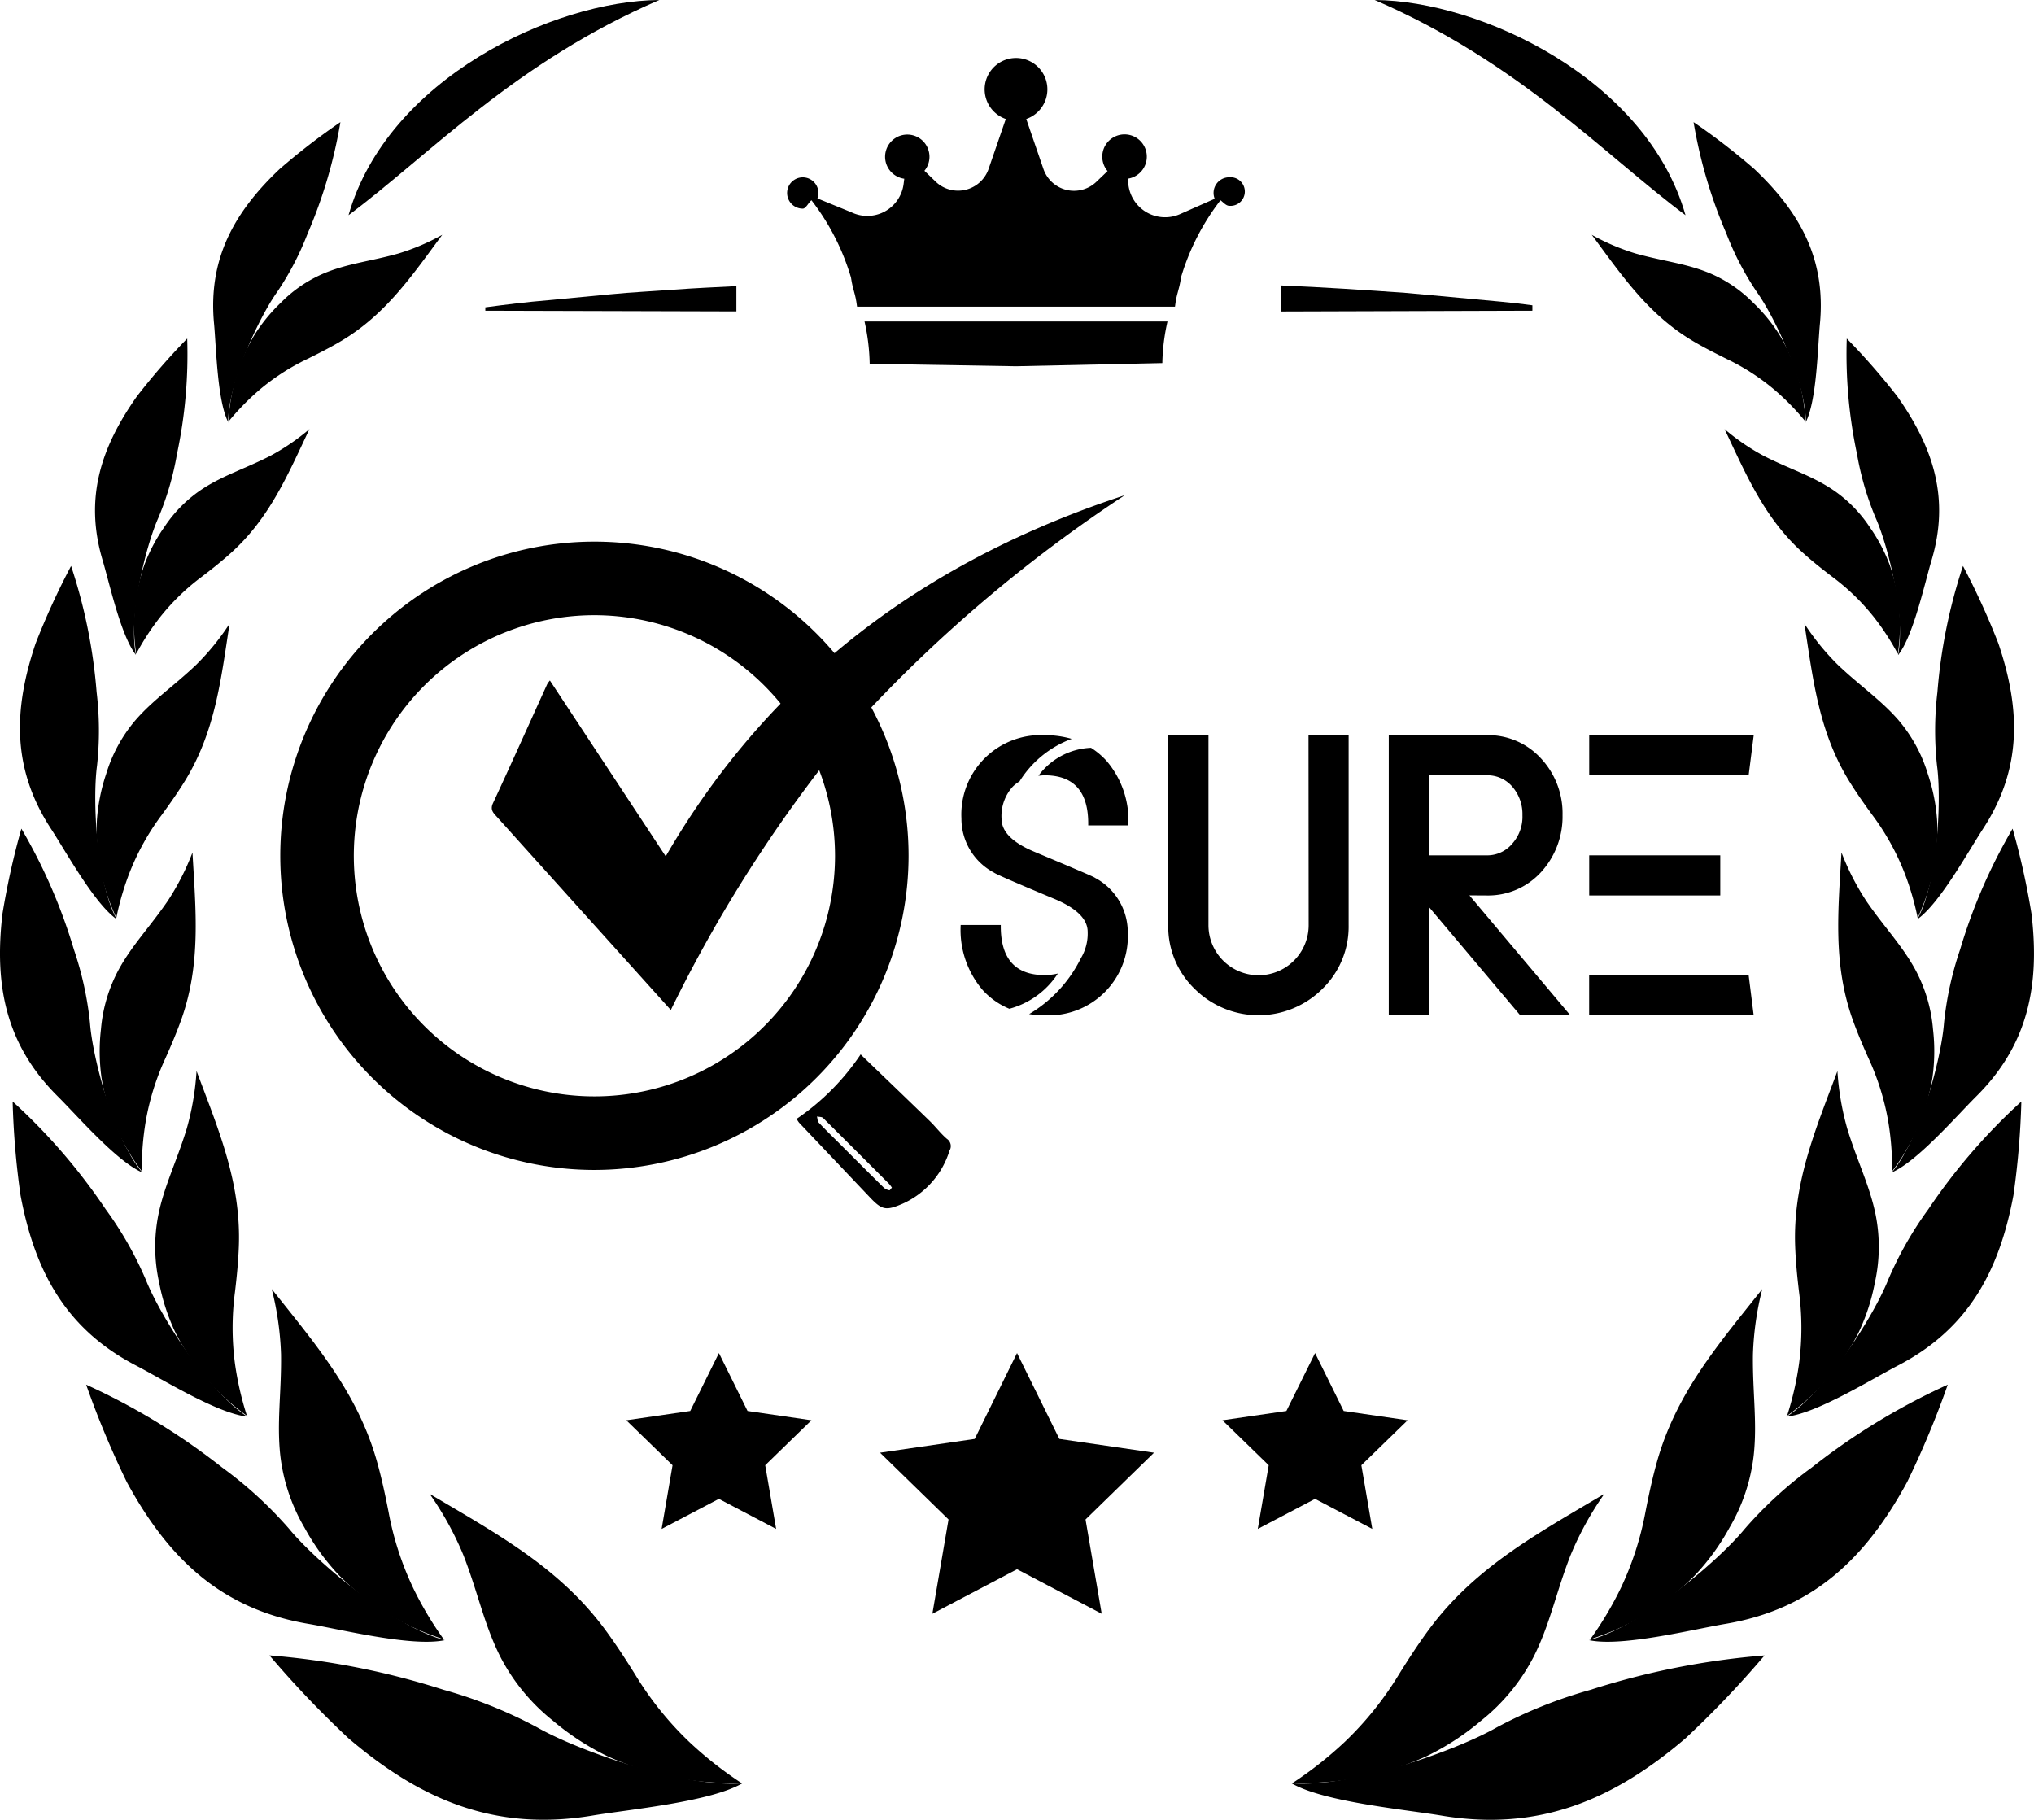 <svg xmlns="http://www.w3.org/2000/svg" xmlns:xlink="http://www.w3.org/1999/xlink" id="Component_32_1" data-name="Component 32 &#x2013; 1" width="99.476" height="89" viewBox="0 0 99.476 89"><defs><clipPath id="clip-path"><rect id="Rectangle_245" data-name="Rectangle 245" width="99.476" height="89" fill="none"></rect></clipPath></defs><g id="Group_148" data-name="Group 148" clip-path="url(#clip-path)"><path id="Path_1166" data-name="Path 1166" d="M67.672,40.934c1.023-.137,2.046-.262,3.069-.347l3.07-.292c1.023-.1,2.046-.148,3.069-.224s2.046-.122,3.07-.173v1.236L67.672,41.1Z" transform="translate(-43.936 -25.904)"></path><path id="Path_1167" data-name="Path 1167" d="M178.659,39.8c2.046.086,4.093.221,6.139.367l3.069.284c1.023.1,2.046.174,3.07.319v.265l-12.279.038Z" transform="translate(-115.993 -25.839)"></path><path id="Path_1168" data-name="Path 1168" d="M129.4,188.66l2.071,4.2,4.63.673-3.35,3.266.791,4.611-4.141-2.177-4.141,2.177.791-4.611-3.35-3.266,4.63-.673Z" transform="translate(-79.661 -122.486)"></path><path id="Path_1169" data-name="Path 1169" d="M174.988,188.66l1.4,2.833,3.126.454-2.262,2.2.534,3.114-2.8-1.47-2.8,1.47.534-3.114-2.262-2.2,3.126-.454Z" transform="translate(-110.672 -122.486)"></path><path id="Path_1170" data-name="Path 1170" d="M91.866,188.66l1.4,2.833,3.126.454-2.262,2.2.534,3.114-2.8-1.47-2.8,1.47.534-3.114-2.262-2.2,3.126-.454Z" transform="translate(-56.706 -122.486)"></path><path id="Path_1171" data-name="Path 1171" d="M48.59,10.526C52.575,7.553,56.729,3.051,63.792,0c-5.171.034-13.3,3.853-15.2,10.526" transform="translate(-31.547)" fill-rule="evenodd"></path><path id="Path_1172" data-name="Path 1172" d="M42.32,32.732a10.82,10.82,0,0,1-2.153.918c-1.3.365-2.378.473-3.494.91a6.55,6.55,0,0,0-2.252,1.494A8.19,8.19,0,0,0,33.088,37.7a9.122,9.122,0,0,0-1.228,4.168,12.342,12.342,0,0,1,1.5-1.538A10.9,10.9,0,0,1,35.73,38.8c.606-.3,1.14-.573,1.639-.871,2.187-1.3,3.469-3.2,4.95-5.2" transform="translate(-20.685 -21.251)" fill-rule="evenodd"></path><path id="Path_1173" data-name="Path 1173" d="M30.441,31.718c-.006-1.9,1.516-5.145,2.391-6.37a14.314,14.314,0,0,0,1.5-2.877,23.54,23.54,0,0,0,1.6-5.439,32.746,32.746,0,0,0-2.972,2.293c-2.247,2.129-3.5,4.416-3.209,7.549.112,1.185.153,3.777.7,4.844" transform="translate(-19.284 -11.058)" fill-rule="evenodd"></path><path id="Path_1174" data-name="Path 1174" d="M27.25,59.826a10.852,10.852,0,0,1-1.933,1.319c-1.2.612-2.24.928-3.249,1.575a6.562,6.562,0,0,0-1.917,1.9,8.152,8.152,0,0,0-.985,1.873,9.112,9.112,0,0,0-.391,4.328,12.273,12.273,0,0,1,1.173-1.8,10.867,10.867,0,0,1,2.023-1.962c.537-.409,1.007-.784,1.438-1.174,1.892-1.7,2.777-3.819,3.842-6.062" transform="translate(-12.115 -38.842)" fill-rule="evenodd"></path><path id="Path_1175" data-name="Path 1175" d="M15.251,62.676c-.377-1.865.484-5.342,1.1-6.713a14.308,14.308,0,0,0,.908-3.116,23.475,23.475,0,0,0,.5-5.644A32.525,32.525,0,0,0,15.3,50.029c-1.788,2.528-2.575,5.016-1.675,8.031.34,1.141.887,3.675,1.626,4.616" transform="translate(-8.603 -30.646)" fill-rule="evenodd"></path><path id="Path_1176" data-name="Path 1176" d="M19.978,86.957a11.981,11.981,0,0,1-1.64,2.017c-1.083,1.031-2.09,1.7-2.96,2.7a7.3,7.3,0,0,0-1.437,2.634,9.083,9.083,0,0,0-.456,2.306,10.114,10.114,0,0,0,.954,4.73,13.516,13.516,0,0,1,.678-2.289,12.124,12.124,0,0,1,1.532-2.73c.441-.605.823-1.153,1.159-1.7,1.474-2.414,1.746-4.944,2.169-7.668" transform="translate(-8.749 -56.456)" fill-rule="evenodd"></path><path id="Path_1177" data-name="Path 1177" d="M7.5,96.174c-.991-1.865-1.176-5.839-.951-7.495a15.857,15.857,0,0,0-.02-3.6,26.079,26.079,0,0,0-1.249-6.168A36.531,36.531,0,0,0,3.546,82.7c-1.1,3.257-1.153,6.153.76,9.078.723,1.106,2.106,3.63,3.192,4.4" transform="translate(-1.804 -51.231)" fill-rule="evenodd"></path><path id="Path_1178" data-name="Path 1178" d="M18.442,118.87a12.248,12.248,0,0,1-1.211,2.369c-.865,1.264-1.731,2.146-2.387,3.339a7.45,7.45,0,0,0-.878,2.943A9.312,9.312,0,0,0,14,129.927a10.362,10.362,0,0,0,1.965,4.532,13.885,13.885,0,0,1,.19-2.436,12.379,12.379,0,0,1,.951-3.06c.313-.7.578-1.33.8-1.952.961-2.73.694-5.324.536-8.141" transform="translate(-9.029 -77.176)" fill-rule="evenodd"></path><path id="Path_1179" data-name="Path 1179" d="M6.951,132.344c-1.389-1.656-2.423-5.6-2.55-7.3a16.284,16.284,0,0,0-.788-3.6,26.731,26.731,0,0,0-2.567-5.908A37.085,37.085,0,0,0,.121,119.7c-.41,3.494.159,6.4,2.7,8.925.959.953,2.883,3.184,4.133,3.721" transform="translate(0 -75.008)" fill-rule="evenodd"></path><path id="Path_1180" data-name="Path 1180" d="M23.661,149.367a13.263,13.263,0,0,1-.486,2.829c-.484,1.578-1.093,2.765-1.384,4.205a8.06,8.06,0,0,0,.043,3.312,10.041,10.041,0,0,0,.81,2.467,11.19,11.19,0,0,0,3.481,4.037,15.176,15.176,0,0,1-.588-2.572,13.359,13.359,0,0,1,0-3.456c.1-.823.167-1.556.193-2.267.112-3.12-1-5.706-2.065-8.556" transform="translate(-14.049 -96.976)" fill-rule="evenodd"></path><path id="Path_1181" data-name="Path 1181" d="M13.253,169.01c-1.964-1.258-4.294-4.983-4.975-6.7a17.541,17.541,0,0,0-1.971-3.459,28.874,28.874,0,0,0-4.543-5.259,39.848,39.848,0,0,0,.387,4.588c.7,3.73,2.222,6.545,5.648,8.324,1.295.673,3.992,2.355,5.454,2.5" transform="translate(-1.146 -99.72)" fill-rule="evenodd"></path><path id="Path_1182" data-name="Path 1182" d="M37.894,179.76a14.891,14.891,0,0,1,.452,3.184c.026,1.851-.216,3.323-.034,4.959a9.032,9.032,0,0,0,1.182,3.518,11.194,11.194,0,0,0,1.71,2.351,12.511,12.511,0,0,0,5.1,3.109,16.894,16.894,0,0,1-1.509-2.539,15,15,0,0,1-1.189-3.685c-.177-.908-.354-1.715-.572-2.483-.951-3.366-3.019-5.742-5.135-8.415" transform="translate(-24.602 -116.708)" fill-rule="evenodd"></path><path id="Path_1183" data-name="Path 1183" d="M29.542,205.562c-2.524-.667-6.287-3.838-7.6-5.435a19.693,19.693,0,0,0-3.286-3.01,32.319,32.319,0,0,0-6.648-4.049,44.831,44.831,0,0,0,1.986,4.758c2.028,3.737,4.614,6.217,8.876,6.939,1.611.272,5.064,1.138,6.673.8" transform="translate(-7.795 -125.348)" fill-rule="evenodd"></path><path id="Path_1184" data-name="Path 1184" d="M59.893,208.274a15.466,15.466,0,0,1,1.663,3.023c.716,1.842,1.01,3.4,1.811,4.974a9.645,9.645,0,0,0,2.556,3.1,12.649,12.649,0,0,0,2.679,1.745,14.6,14.6,0,0,0,6.527,1.295,18.636,18.636,0,0,1-2.536-2,16.047,16.047,0,0,1-2.625-3.263c-.526-.846-1.014-1.59-1.528-2.281-2.256-3.029-5.32-4.669-8.547-6.589" transform="translate(-38.885 -135.22)" fill-rule="evenodd"></path><path id="Path_1185" data-name="Path 1185" d="M60.705,237.07c-2.91.232-8.057-1.6-10.036-2.731a22.563,22.563,0,0,0-4.585-1.841,37.722,37.722,0,0,0-8.513-1.682,48.67,48.67,0,0,0,3.864,4.053c3.529,3.016,7.178,4.576,11.939,3.78,1.8-.3,5.761-.666,7.33-1.58" transform="translate(-24.393 -149.856)" fill-rule="evenodd"></path><path id="Path_1186" data-name="Path 1186" d="M206.873,10.526c-3.985-2.973-8.14-7.475-15.2-10.526,5.171.034,13.3,3.853,15.2,10.526" transform="translate(-124.44)" fill-rule="evenodd"></path><path id="Path_1187" data-name="Path 1187" d="M221.923,32.732a10.841,10.841,0,0,0,2.154.918c1.3.365,2.377.473,3.493.91a6.551,6.551,0,0,1,2.252,1.494,8.2,8.2,0,0,1,1.333,1.645,9.134,9.134,0,0,1,1.227,4.168,12.365,12.365,0,0,0-1.5-1.538,10.907,10.907,0,0,0-2.368-1.53c-.6-.3-1.139-.573-1.639-.871-2.188-1.3-3.469-3.2-4.95-5.2" transform="translate(-144.082 -21.251)" fill-rule="evenodd"></path><path id="Path_1188" data-name="Path 1188" d="M241.641,31.718c.006-1.9-1.516-5.145-2.392-6.37a14.3,14.3,0,0,1-1.5-2.877,23.54,23.54,0,0,1-1.6-5.439,32.65,32.65,0,0,1,2.972,2.293c2.247,2.129,3.5,4.416,3.209,7.549-.112,1.185-.153,3.777-.7,4.844" transform="translate(-153.322 -11.058)" fill-rule="evenodd"></path><path id="Path_1189" data-name="Path 1189" d="M240.453,59.826a10.836,10.836,0,0,0,1.933,1.319c1.2.612,2.24.928,3.249,1.575a6.56,6.56,0,0,1,1.917,1.9,8.184,8.184,0,0,1,.986,1.873,9.112,9.112,0,0,1,.39,4.328,12.215,12.215,0,0,0-1.173-1.8,10.866,10.866,0,0,0-2.023-1.962c-.537-.409-1.007-.784-1.438-1.174-1.892-1.7-2.777-3.819-3.841-6.062" transform="translate(-156.112 -38.842)" fill-rule="evenodd"></path><path id="Path_1190" data-name="Path 1190" d="M259.942,62.676c.377-1.865-.484-5.342-1.1-6.713a14.345,14.345,0,0,1-.908-3.116,23.49,23.49,0,0,1-.5-5.644,32.707,32.707,0,0,1,2.469,2.827c1.787,2.528,2.575,5.016,1.674,8.031-.34,1.141-.886,3.675-1.626,4.616" transform="translate(-167.115 -30.646)" fill-rule="evenodd"></path><path id="Path_1191" data-name="Path 1191" d="M251.587,86.957a12.015,12.015,0,0,0,1.64,2.017c1.083,1.031,2.091,1.7,2.96,2.7a7.3,7.3,0,0,1,1.437,2.634,9.037,9.037,0,0,1,.456,2.306,10.122,10.122,0,0,1-.954,4.73,13.487,13.487,0,0,0-.678-2.289,12.123,12.123,0,0,0-1.531-2.73c-.442-.605-.823-1.153-1.159-1.7-1.474-2.414-1.747-4.944-2.17-7.668" transform="translate(-163.341 -56.456)" fill-rule="evenodd"></path><path id="Path_1192" data-name="Path 1192" d="M267.371,96.174c.99-1.865,1.176-5.839.951-7.495a15.9,15.9,0,0,1,.019-3.6,26.134,26.134,0,0,1,1.25-6.168,36.379,36.379,0,0,1,1.732,3.791c1.1,3.257,1.152,6.153-.76,9.078-.723,1.106-2.106,3.63-3.192,4.4" transform="translate(-173.589 -51.231)" fill-rule="evenodd"></path><path id="Path_1193" data-name="Path 1193" d="M256.473,118.87a12.328,12.328,0,0,0,1.211,2.369c.865,1.264,1.731,2.146,2.387,3.339a7.455,7.455,0,0,1,.877,2.943,9.331,9.331,0,0,1-.035,2.407,10.37,10.37,0,0,1-1.965,4.532,13.952,13.952,0,0,0-.19-2.436,12.409,12.409,0,0,0-.951-3.06c-.314-.7-.578-1.33-.8-1.952-.961-2.73-.694-5.324-.536-8.141" transform="translate(-166.411 -77.176)" fill-rule="evenodd"></path><path id="Path_1194" data-name="Path 1194" d="M263.783,132.344c1.39-1.656,2.423-5.6,2.55-7.3a16.325,16.325,0,0,1,.789-3.6,26.73,26.73,0,0,1,2.566-5.908,37,37,0,0,1,.925,4.166c.41,3.494-.159,6.4-2.7,8.925-.96.953-2.883,3.184-4.134,3.721" transform="translate(-171.259 -75.008)" fill-rule="evenodd"></path><path id="Path_1195" data-name="Path 1195" d="M251.636,149.367a13.353,13.353,0,0,0,.486,2.829c.485,1.578,1.093,2.765,1.385,4.205a8.054,8.054,0,0,1-.043,3.312,10.012,10.012,0,0,1-.81,2.467,11.183,11.183,0,0,1-3.481,4.037,15.041,15.041,0,0,0,.588-2.572,13.407,13.407,0,0,0,0-3.456c-.1-.823-.167-1.556-.193-2.267-.112-3.12,1-5.706,2.065-8.556" transform="translate(-161.773 -96.976)" fill-rule="evenodd"></path><path id="Path_1196" data-name="Path 1196" d="M249.086,169.01c1.964-1.258,4.294-4.983,4.975-6.7a17.537,17.537,0,0,1,1.97-3.459,28.9,28.9,0,0,1,4.543-5.259,39.831,39.831,0,0,1-.387,4.588c-.7,3.73-2.222,6.545-5.648,8.324-1.294.673-3.993,2.355-5.454,2.5" transform="translate(-161.717 -99.72)" fill-rule="evenodd"></path><path id="Path_1197" data-name="Path 1197" d="M230.149,179.76a14.9,14.9,0,0,0-.453,3.184c-.025,1.851.217,3.323.035,4.959a9.032,9.032,0,0,1-1.182,3.518,11.233,11.233,0,0,1-1.71,2.351,12.506,12.506,0,0,1-5.1,3.109,16.936,16.936,0,0,0,1.51-2.539,15.071,15.071,0,0,0,1.189-3.685c.177-.908.354-1.715.571-2.483.951-3.366,3.019-5.742,5.136-8.415" transform="translate(-143.965 -116.708)" fill-rule="evenodd"></path><path id="Path_1198" data-name="Path 1198" d="M221.6,205.562c2.524-.667,6.287-3.838,7.6-5.435a19.749,19.749,0,0,1,3.286-3.01,32.319,32.319,0,0,1,6.648-4.049,44.814,44.814,0,0,1-1.985,4.758c-2.028,3.737-4.615,6.217-8.876,6.939-1.612.272-5.064,1.138-6.673.8" transform="translate(-143.876 -125.348)" fill-rule="evenodd"></path><path id="Path_1199" data-name="Path 1199" d="M195.507,208.274a15.541,15.541,0,0,0-1.663,3.023c-.716,1.842-1.009,3.4-1.811,4.974a9.643,9.643,0,0,1-2.555,3.1,12.666,12.666,0,0,1-2.679,1.745,14.607,14.607,0,0,1-6.528,1.295,18.615,18.615,0,0,0,2.536-2,16.064,16.064,0,0,0,2.626-3.263c.526-.846,1.013-1.59,1.527-2.281,2.256-3.029,5.32-4.669,8.547-6.589" transform="translate(-117.04 -135.22)" fill-rule="evenodd"></path><path id="Path_1200" data-name="Path 1200" d="M180.078,237.07c2.91.232,8.056-1.6,10.035-2.731A22.585,22.585,0,0,1,194.7,232.5a37.707,37.707,0,0,1,8.513-1.682,48.67,48.67,0,0,1-3.864,4.053c-3.53,3.016-7.179,4.576-11.939,3.78-1.8-.3-5.761-.666-7.33-1.58" transform="translate(-116.914 -149.856)" fill-rule="evenodd"></path><path id="Path_1201" data-name="Path 1201" d="M120.794,46.894l7.156.119,7.157-.154a9.9,9.9,0,0,1,.252-2.036H120.542a10.217,10.217,0,0,1,.252,2.071" transform="translate(-78.261 -29.101)"></path><path id="Path_1202" data-name="Path 1202" d="M131.371,13.918a.765.765,0,0,0-.711,1.051l-1.678.742a1.808,1.808,0,0,1-2.543-1.434l-.035-.29a1.089,1.089,0,1,0-.983-.373l-.547.524a1.581,1.581,0,0,1-2.59-.627l-.841-2.444a1.534,1.534,0,1,0-1,0l-.841,2.441a1.58,1.58,0,0,1-2.59.622l-.549-.53a1.074,1.074,0,0,0,.247-.681,1.085,1.085,0,1,0-1.233,1.07l-.031.25a1.789,1.789,0,0,1-2.543,1.395l-1.672-.683a.765.765,0,1,0-.718.5c.158,0,.3-.327.427-.409a11.535,11.535,0,0,1,1.927,3.76h16.148a11.534,11.534,0,0,1,1.927-3.76c.122.082.269.27.427.27a.7.7,0,1,0,0-1.394" transform="translate(-71.253 -5.247)"></path><path id="Path_1203" data-name="Path 1203" d="M118.945,40.09h15.549c.089-.722.191-.722.3-1.444H118.646c.108.722.21.722.3,1.444" transform="translate(-77.03 -25.091)"></path><path id="Path_1204" data-name="Path 1204" d="M77.331,94.23c-2.867-3.185-5.684-6.312-8.5-9.442-.166-.185-.349-.34-.2-.666.9-1.937,1.772-3.887,2.656-5.831a1.191,1.191,0,0,1,.13-.178l5.665,8.6c5.155-8.9,12.843-14.507,22.452-17.66A70.091,70.091,0,0,0,86.613,79.99a69.088,69.088,0,0,0-9.282,14.24" transform="translate(-44.524 -44.833)"></path><path id="Path_1205" data-name="Path 1205" d="M111.07,150.176a11.644,11.644,0,0,0,3.132-3.153c1.124,1.083,2.246,2.157,3.36,3.239.3.288.549.626.862.893a.424.424,0,0,1,.125.572,4.2,4.2,0,0,1-2.3,2.6c-.806.345-1,.313-1.594-.314q-1.733-1.828-3.467-3.655a1.387,1.387,0,0,1-.114-.178m4.657,3.358a1.669,1.669,0,0,0-.138-.184q-1.611-1.615-3.228-3.222c-.062-.061-.2-.05-.3-.073.028.1.025.23.088.3.348.368.712.72,1.071,1.078.706.706,1.411,1.413,2.122,2.113a.585.585,0,0,0,.262.118c.023.007.069-.072.119-.127" transform="translate(-72.111 -95.454)"></path><path id="Path_1206" data-name="Path 1206" d="M54.441,106.251A15.364,15.364,0,1,1,69.805,90.887a15.381,15.381,0,0,1-15.364,15.364m0-27.131A11.767,11.767,0,1,0,66.208,90.887,11.78,11.78,0,0,0,54.441,79.12" transform="translate(-25.37 -49.033)"></path><path id="Path_1207" data-name="Path 1207" d="M90.136,82.664a.224.224,0,0,1-.181-.091C86.723,78.2,79.882,78.75,79.813,78.757a.225.225,0,0,1-.04-.448c.071-.007,7.163-.576,10.543,4a.225.225,0,0,1-.181.358" transform="translate(-51.659 -50.825)"></path><path id="Path_1208" data-name="Path 1208" d="M169.767,111.8a2.45,2.45,0,0,1-4.9,0v-9.287H162.9v9.3a4.225,4.225,0,0,0,1.3,3.111,4.426,4.426,0,0,0,6.23,0,4.24,4.24,0,0,0,1.292-3.111v-9.3h-1.962Z" transform="translate(-105.765 -66.553)"></path><path id="Path_1209" data-name="Path 1209" d="M198.395,110.347a3.5,3.5,0,0,0,2.689-1.139,4.017,4.017,0,0,0,1.053-2.785,3.94,3.94,0,0,0-1.053-2.776,3.5,3.5,0,0,0-2.689-1.139h-4.757V116.2H195.6v-5.292l4.46,5.292h2.45l-4.929-5.857Zm-2.794-5.876h2.794a1.607,1.607,0,0,1,1.292.564,2.053,2.053,0,0,1,.488,1.393,1.97,1.97,0,0,1-.479,1.365,1.6,1.6,0,0,1-1.3.592H195.6Z" transform="translate(-125.718 -66.553)"></path><path id="Path_1210" data-name="Path 1210" d="M229.383,104.471l.249-1.962h-8.046v1.962Z" transform="translate(-143.863 -66.553)"></path><path id="Path_1211" data-name="Path 1211" d="M229.383,135.96h-7.8v1.962h8.046Z" transform="translate(-143.863 -88.271)"></path><rect id="Rectangle_244" data-name="Rectangle 244" width="6.41" height="1.962" transform="translate(77.723 41.832)"></rect><path id="Path_1212" data-name="Path 1212" d="M144.79,105.63c.1-.009.2-.022.306-.022q2.168,0,2.129,2.45h1.962a4.48,4.48,0,0,0-1.062-3.152,3.725,3.725,0,0,0-.764-.644,3.361,3.361,0,0,0-2.571,1.368" transform="translate(-94.004 -67.69)"></path><path id="Path_1213" data-name="Path 1213" d="M138.7,131.348a2.859,2.859,0,0,1-.649.077q-2.172,0-2.144-2.45h-1.962a4.526,4.526,0,0,0,1.062,3.165,3.618,3.618,0,0,0,1.32.932,4.084,4.084,0,0,0,2.372-1.724" transform="translate(-86.962 -83.736)"></path><path id="Path_1214" data-name="Path 1214" d="M140.583,109.482q-.048-.038-.788-.354t-2.174-.918q-1.606-.669-1.605-1.616a2.133,2.133,0,0,1,.549-1.569,1.673,1.673,0,0,1,.331-.256,5.064,5.064,0,0,1,2.55-2.08,4.653,4.653,0,0,0-1.325-.181,3.884,3.884,0,0,0-4.067,4.07,2.984,2.984,0,0,0,1.6,2.656q.114.1,2.966,1.29,1.608.678,1.608,1.6a2.338,2.338,0,0,1-.333,1.295,6.549,6.549,0,0,1-2.53,2.73,5.157,5.157,0,0,0,.758.058,3.871,3.871,0,0,0,4.067-4.064,3.014,3.014,0,0,0-1.605-2.658" transform="translate(-87.034 -66.553)"></path></g></svg>